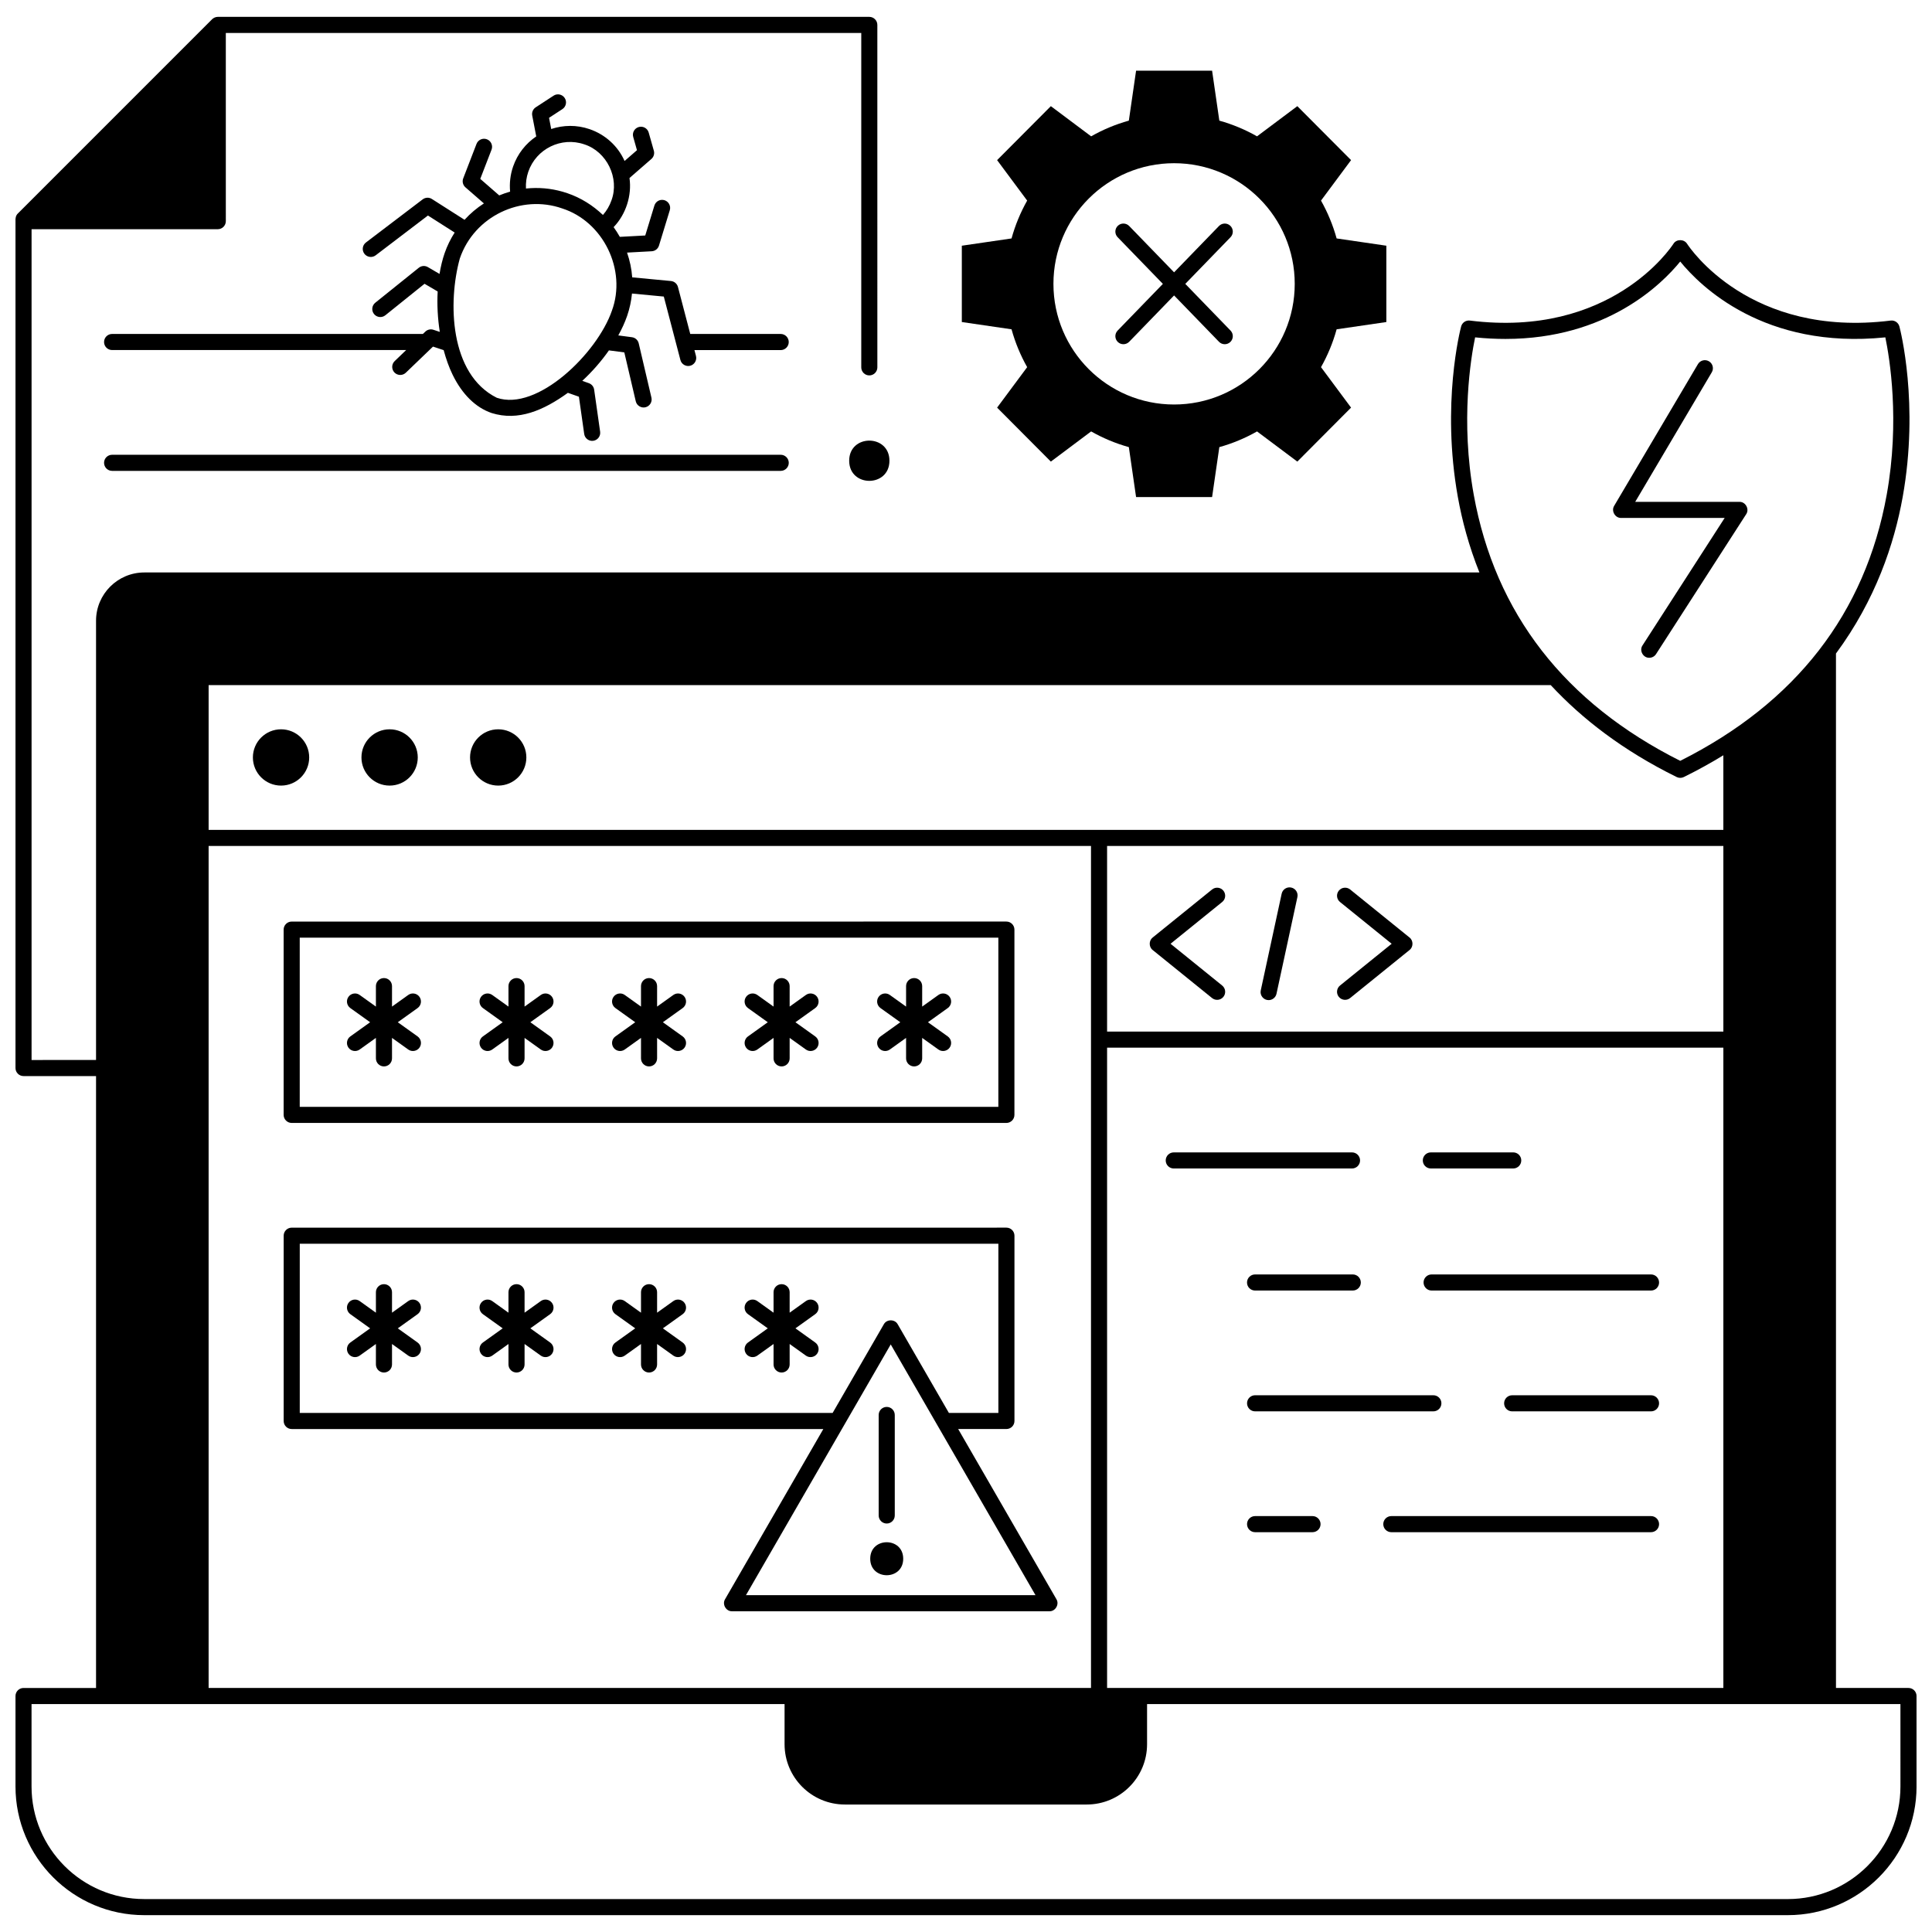 <?xml version="1.0" encoding="UTF-8"?>
<!-- Uploaded to: SVG Repo, www.svgrepo.com, Generator: SVG Repo Mixer Tools -->
<svg width="800px" height="800px" version="1.1" viewBox="144 144 512 512" xmlns="http://www.w3.org/2000/svg">
 <defs>
  <clipPath id="a">
   <path d="m148.09 148.09h503.81v503.81h-503.81z"/>
  </clipPath>
 </defs>
 <g clip-path="url(#a)">
  <path d="m649.77 591.33h-19.215l-0.004-274.14c10.508-14.219 15.461-29.105 17.68-41.477 4.422-24.68-0.648-44.363-0.867-45.188-0.273-1.031-1.266-1.707-2.324-1.57-37.305 4.656-53.281-19.324-53.941-20.344-0.789-1.277-2.84-1.301-3.621-0.004-0.66 1.023-16.637 25-53.941 20.348-1.059-0.137-2.055 0.539-2.324 1.57-0.219 0.824-5.293 20.508-0.867 45.188 1.105 6.172 2.898 12.969 5.715 19.996h-353.82c-7.051 0-12.789 5.738-12.789 12.789v116.41l-17.086 0.004v-220.17h49.348c1.176 0 2.133-0.953 2.133-2.133l-0.004-49.875h168.4v88.621c0 1.176 0.953 2.133 2.133 2.133 1.176 0 2.133-0.953 2.133-2.133l-0.004-90.754c0-1.176-0.953-2.133-2.133-2.133h-172.65c-0.566 0.004-1.109 0.242-1.516 0.633l-51.477 51.48c-0.555 0.52-0.672 1.305-0.625 2.027v224.43c0 1.176 0.953 2.133 2.133 2.133h19.215v162.16h-19.215c-1.176 0-2.133 0.953-2.133 2.133v23.965c0 18.805 15.301 34.105 34.105 34.105h435.59c18.805 0 34.105-15.301 34.105-34.105v-23.965c0-1.18-0.953-2.133-2.129-2.133zm-212.38 0v-169.69h163.32v169.69zm0-223.14h163.32v49.195h-163.32zm97.172-93.062c-3.551-19.629-0.754-36.367 0.359-41.723 2.793 0.285 5.465 0.418 8.031 0.418 26.945 0 41.531-14.605 46.324-20.512 5.25 6.465 22.242 23.371 54.359 20.094 1.113 5.356 3.91 22.09 0.359 41.723-5.68 31.41-24.09 55.129-54.719 70.504-30.625-15.379-49.031-39.094-54.715-70.504zm20.395 50.43c8.309 8.953 19.172 17.367 33.387 24.367 0.594 0.293 1.289 0.293 1.883 0 3.719-1.832 7.203-3.762 10.48-5.769v19.773h-401.42v-38.371zm-355.67 42.633h233.84v223.14h-233.84zm448.35 249.24c0 16.453-13.387 29.844-29.844 29.844l-435.59-0.004c-16.453 0-29.844-13.387-29.844-29.844v-21.832h199.56v10.633c0 8.828 7.156 15.988 15.988 15.988h64.09c8.828 0 15.988-7.156 15.988-15.988v-10.633h199.65z"/>
 </g>
 <path d="m468.21 380.04c-0.738-0.914-2.082-1.059-3-0.316l-15.738 12.727c-1.043 0.801-1.043 2.512 0 3.316l15.738 12.727c0.91 0.738 2.254 0.602 3-0.316 0.738-0.914 0.598-2.258-0.316-3l-13.688-11.07 13.688-11.07c0.914-0.738 1.059-2.082 0.316-2.996z"/>
 <path d="m501.8 379.72c-0.914-0.738-2.258-0.598-3 0.316-0.742 0.914-0.598 2.258 0.316 3l13.688 11.07-13.688 11.07c-0.914 0.738-1.059 2.082-0.316 3 0.742 0.918 2.09 1.055 3 0.316l15.738-12.727c1.043-0.801 1.043-2.512 0-3.316z"/>
 <path d="m486.19 379.21c-1.152-0.254-2.285 0.484-2.535 1.633l-5.539 25.617c-0.301 1.309 0.75 2.598 2.086 2.582 0.98 0 1.863-0.684 2.082-1.684l5.539-25.617c0.25-1.148-0.48-2.285-1.633-2.531z"/>
 <path d="m523.19 453.66h21.828c1.176 0 2.133-0.953 2.133-2.133 0-1.176-0.953-2.133-2.133-2.133h-21.828c-1.176 0-2.133 0.953-2.133 2.133 0 1.176 0.953 2.133 2.133 2.133z"/>
 <path d="m504.43 451.53c0-1.176-0.953-2.133-2.133-2.133h-47.238c-1.176 0-2.133 0.953-2.133 2.133 0 1.176 0.953 2.133 2.133 2.133h47.238c1.176 0 2.133-0.957 2.133-2.133z"/>
 <path d="m581.54 481.74h-58.148c-1.176 0-2.133 0.953-2.133 2.133 0 1.176 0.953 2.133 2.133 2.133h58.148c1.176 0 2.133-0.953 2.133-2.133-0.004-1.18-0.957-2.133-2.133-2.133z"/>
 <path d="m502.5 481.74h-25.895c-1.176 0-2.133 0.953-2.133 2.133 0 1.176 0.953 2.133 2.133 2.133h25.895c1.176 0 2.133-0.953 2.133-2.133 0-1.18-0.953-2.133-2.133-2.133z"/>
 <path d="m581.54 513.76h-36.801c-1.176 0-2.133 0.953-2.133 2.133 0 1.176 0.953 2.133 2.133 2.133h36.801c1.176 0 2.133-0.953 2.133-2.133-0.004-1.176-0.957-2.133-2.133-2.133z"/>
 <path d="m474.48 515.89c0 1.176 0.953 2.133 2.133 2.133h47.242c1.176 0 2.133-0.953 2.133-2.133 0-1.176-0.953-2.133-2.133-2.133h-47.242c-1.18 0-2.133 0.957-2.133 2.133z"/>
 <path d="m581.54 545.78h-68.824c-1.176 0-2.133 0.953-2.133 2.133 0 1.176 0.953 2.133 2.133 2.133h68.824c1.176 0 2.133-0.953 2.133-2.133-0.004-1.18-0.957-2.133-2.133-2.133z"/>
 <path d="m491.83 545.78h-15.219c-1.176 0-2.133 0.953-2.133 2.133 0 1.176 0.953 2.133 2.133 2.133h15.219c1.176 0 2.133-0.953 2.133-2.133 0-1.18-0.957-2.133-2.133-2.133z"/>
 <path d="m225.94 344.73c0 4.121-3.34 7.461-7.461 7.461-4.117 0-7.461-3.34-7.461-7.461 0-4.117 3.344-7.457 7.461-7.457 4.121 0 7.461 3.34 7.461 7.457"/>
 <path d="m254.71 344.73c0 4.121-3.34 7.461-7.461 7.461s-7.461-3.34-7.461-7.461c0-4.117 3.34-7.457 7.461-7.457s7.461 3.34 7.461 7.457"/>
 <path d="m283.49 344.73c0 4.121-3.34 7.461-7.461 7.461s-7.461-3.34-7.461-7.461c0-4.117 3.34-7.457 7.461-7.457s7.461 3.34 7.461 7.457"/>
 <path d="m221.3 441.59h189.4c1.176 0 2.133-0.953 2.133-2.133v-49.102c0-1.176-0.953-2.133-2.133-2.133l-189.4 0.004c-1.176 0-2.133 0.953-2.133 2.133v49.102c0.004 1.172 0.957 2.129 2.133 2.129zm2.133-49.102h185.14v44.836h-185.14z"/>
 <path d="m290.29 408.17c-0.684-0.957-2.016-1.18-2.973-0.492l-4.301 3.078v-5.426c0-1.176-0.953-2.133-2.133-2.133-1.176 0-2.133 0.953-2.133 2.133v5.426l-4.301-3.078c-0.961-0.688-2.289-0.465-2.973 0.492-0.688 0.957-0.465 2.289 0.492 2.977l5.25 3.758-5.25 3.758c-0.957 0.684-1.176 2.016-0.492 2.977 0.688 0.965 2.027 1.172 2.973 0.492l4.301-3.078v5.426c0 1.176 0.953 2.133 2.133 2.133 1.176 0 2.133-0.953 2.133-2.133v-5.426l4.301 3.078c0.945 0.68 2.285 0.469 2.973-0.492 0.688-0.957 0.465-2.289-0.492-2.977l-5.25-3.758 5.25-3.758c0.961-0.688 1.18-2.019 0.492-2.977z"/>
 <path d="m255.16 408.17c-0.684-0.957-2.016-1.18-2.973-0.492l-4.301 3.078v-5.426c0-1.176-0.953-2.133-2.133-2.133-1.176 0-2.133 0.953-2.133 2.133v5.426l-4.301-3.078c-0.957-0.688-2.289-0.465-2.973 0.492-0.688 0.957-0.465 2.289 0.492 2.977l5.25 3.758-5.25 3.758c-0.957 0.684-1.176 2.016-0.492 2.977 0.688 0.965 2.027 1.172 2.973 0.492l4.301-3.078v5.426c0 1.176 0.953 2.133 2.133 2.133 1.176 0 2.133-0.953 2.133-2.133v-5.426l4.301 3.078c0.945 0.68 2.285 0.469 2.973-0.492 0.688-0.957 0.465-2.289-0.492-2.977l-5.25-3.758 5.25-3.758c0.957-0.688 1.176-2.019 0.492-2.977z"/>
 <path d="m325.41 408.17c-0.684-0.957-2.016-1.18-2.973-0.492l-4.301 3.078v-5.426c0-1.176-0.953-2.133-2.133-2.133-1.176 0-2.133 0.953-2.133 2.133v5.426l-4.301-3.078c-0.957-0.688-2.289-0.465-2.973 0.492-0.688 0.957-0.465 2.289 0.492 2.977l5.25 3.758-5.25 3.758c-0.957 0.684-1.176 2.016-0.492 2.977 0.688 0.965 2.027 1.172 2.973 0.492l4.301-3.078v5.426c0 1.176 0.953 2.133 2.133 2.133 1.176 0 2.133-0.953 2.133-2.133v-5.426l4.301 3.078c0.945 0.68 2.285 0.469 2.973-0.492 0.688-0.957 0.465-2.289-0.492-2.977l-5.25-3.758 5.25-3.758c0.957-0.688 1.18-2.019 0.492-2.977z"/>
 <path d="m360.54 408.17c-0.684-0.957-2.016-1.18-2.973-0.492l-4.301 3.078v-5.426c0-1.176-0.953-2.133-2.133-2.133-1.176 0-2.133 0.953-2.133 2.133v5.426l-4.301-3.078c-0.961-0.688-2.293-0.465-2.973 0.492-0.688 0.957-0.465 2.289 0.492 2.977l5.25 3.758-5.25 3.758c-0.957 0.684-1.176 2.016-0.492 2.977 0.688 0.965 2.027 1.172 2.973 0.492l4.301-3.078v5.426c0 1.176 0.953 2.133 2.133 2.133 1.176 0 2.133-0.953 2.133-2.133v-5.426l4.301 3.078c0.945 0.68 2.285 0.469 2.973-0.492 0.688-0.957 0.465-2.289-0.492-2.977l-5.25-3.758 5.25-3.758c0.957-0.688 1.176-2.019 0.492-2.977z"/>
 <path d="m395.66 408.17c-0.684-0.957-2.016-1.18-2.973-0.492l-4.301 3.078v-5.426c0-1.176-0.953-2.133-2.133-2.133-1.176 0-2.133 0.953-2.133 2.133v5.426l-4.301-3.078c-0.957-0.688-2.289-0.465-2.973 0.492-0.688 0.957-0.465 2.289 0.492 2.977l5.25 3.758-5.25 3.758c-0.957 0.684-1.176 2.016-0.492 2.977 0.688 0.965 2.027 1.172 2.973 0.492l4.301-3.078v5.426c0 1.176 0.953 2.133 2.133 2.133 1.176 0 2.133-0.953 2.133-2.133v-5.426l4.301 3.078c0.945 0.68 2.285 0.469 2.973-0.492 0.688-0.957 0.465-2.289-0.492-2.977l-5.25-3.758 5.25-3.758c0.961-0.688 1.18-2.019 0.492-2.977z"/>
 <path d="m290.29 489.29c-0.684-0.957-2.016-1.18-2.973-0.492l-4.301 3.078v-5.426c0-1.176-0.953-2.133-2.133-2.133-1.176 0-2.133 0.953-2.133 2.133v5.426l-4.301-3.078c-0.961-0.688-2.289-0.465-2.973 0.492-0.688 0.957-0.465 2.289 0.492 2.977l5.25 3.758-5.25 3.758c-0.957 0.684-1.176 2.016-0.492 2.977 0.688 0.965 2.027 1.172 2.973 0.492l4.301-3.078v5.426c0 1.176 0.953 2.133 2.133 2.133 1.176 0 2.133-0.953 2.133-2.133v-5.426l4.301 3.078c0.945 0.68 2.285 0.469 2.973-0.492 0.688-0.957 0.465-2.289-0.492-2.977l-5.25-3.758 5.25-3.758c0.961-0.688 1.18-2.019 0.492-2.977z"/>
 <path d="m255.16 489.29c-0.684-0.957-2.016-1.18-2.973-0.492l-4.301 3.078v-5.426c0-1.176-0.953-2.133-2.133-2.133-1.176 0-2.133 0.953-2.133 2.133v5.426l-4.301-3.078c-0.957-0.688-2.289-0.465-2.973 0.492-0.688 0.957-0.465 2.289 0.492 2.977l5.25 3.758-5.25 3.758c-0.957 0.684-1.176 2.016-0.492 2.977 0.688 0.965 2.027 1.172 2.973 0.492l4.301-3.078v5.426c0 1.176 0.953 2.133 2.133 2.133 1.176 0 2.133-0.953 2.133-2.133v-5.426l4.301 3.078c0.945 0.68 2.285 0.469 2.973-0.492 0.688-0.957 0.465-2.289-0.492-2.977l-5.25-3.758 5.25-3.758c0.957-0.688 1.176-2.019 0.492-2.977z"/>
 <path d="m325.41 489.29c-0.684-0.957-2.016-1.18-2.973-0.492l-4.301 3.078v-5.426c0-1.176-0.953-2.133-2.133-2.133-1.176 0-2.133 0.953-2.133 2.133v5.426l-4.301-3.078c-0.957-0.688-2.289-0.465-2.973 0.492-0.688 0.957-0.465 2.289 0.492 2.977l5.25 3.758-5.25 3.758c-0.957 0.684-1.176 2.016-0.492 2.977 0.688 0.965 2.027 1.172 2.973 0.492l4.301-3.078v5.426c0 1.176 0.953 2.133 2.133 2.133 1.176 0 2.133-0.953 2.133-2.133v-5.426l4.301 3.078c0.945 0.68 2.285 0.469 2.973-0.492 0.688-0.957 0.465-2.289-0.492-2.977l-5.25-3.758 5.25-3.758c0.957-0.688 1.18-2.019 0.492-2.977z"/>
 <path d="m360.54 489.29c-0.684-0.957-2.016-1.18-2.973-0.492l-4.301 3.078v-5.426c0-1.176-0.953-2.133-2.133-2.133-1.176 0-2.133 0.953-2.133 2.133v5.426l-4.301-3.078c-0.961-0.688-2.293-0.465-2.973 0.492-0.688 0.957-0.465 2.289 0.492 2.977l5.25 3.758-5.25 3.758c-0.957 0.684-1.176 2.016-0.492 2.977 0.688 0.965 2.027 1.172 2.973 0.492l4.301-3.078v5.426c0 1.176 0.953 2.133 2.133 2.133 1.176 0 2.133-0.953 2.133-2.133v-5.426l4.301 3.078c0.945 0.68 2.285 0.469 2.973-0.492 0.688-0.957 0.465-2.289-0.492-2.977l-5.25-3.758 5.25-3.758c0.957-0.688 1.176-2.019 0.492-2.977z"/>
 <path d="m423.96 567.8-26.035-45.094h12.785c1.176 0 2.133-0.953 2.133-2.133v-49.102c0-1.176-0.953-2.133-2.133-2.133l-189.4 0.004c-1.176 0-2.133 0.953-2.133 2.133v49.102c0 1.176 0.953 2.133 2.133 2.133h140.88l-26.035 45.094c-0.836 1.352 0.254 3.246 1.848 3.199h84.109c1.59 0.043 2.684-1.852 1.848-3.203zm-200.52-49.359v-44.836h185.14v44.836h-13.113l-13.559-23.484c-0.754-1.402-2.941-1.402-3.691 0l-13.559 23.484zm118.25 48.293 38.363-66.445 38.363 66.445z"/>
 <path d="m383.36 557.08c0 5.828-8.742 5.828-8.742 0s8.742-5.828 8.742 0"/>
 <path d="m378.99 547.75c1.176 0 2.133-0.953 2.133-2.133v-26.637c0-1.176-0.953-2.133-2.133-2.133-1.176 0-2.133 0.953-2.133 2.133v26.637c0.004 1.18 0.957 2.133 2.133 2.133z"/>
 <path d="m350.9 232.5h-23.977l-3.258-12.445c-0.227-0.867-0.969-1.496-1.859-1.582l-10.266-0.973c-0.16-2.223-0.621-4.426-1.367-6.559l6.543-0.355c0.895-0.047 1.66-0.648 1.922-1.508l2.863-9.363c0.344-1.125-0.289-2.316-1.414-2.66s-2.316 0.289-2.664 1.414l-2.426 7.938-6.734 0.363c-0.508-0.891-1.051-1.758-1.648-2.574 3.269-3.398 4.863-8.391 4.207-13.02l5.801-5.047c0.625-0.543 0.879-1.395 0.652-2.188l-1.363-4.809c-0.32-1.133-1.504-1.793-2.633-1.469-1.133 0.32-1.793 1.5-1.469 2.633l0.992 3.508-3.285 2.859c-1.777-4.004-5.148-7.019-9.281-8.441-3.418-1.172-6.965-1.094-10.16-0.031l-0.574-2.969 3.531-2.301c0.988-0.645 1.266-1.965 0.621-2.949-0.645-0.984-1.965-1.266-2.949-0.621l-4.731 3.086c-0.727 0.473-1.094 1.34-0.93 2.188l1.066 5.527c-2.758 1.871-4.965 4.598-6.133 7.981-0.738 2.141-1 4.402-0.793 6.652-0.98 0.277-1.945 0.609-2.883 1l-5.027-4.379 2.988-7.738c0.422-1.098-0.125-2.332-1.223-2.754-1.094-0.422-2.332 0.121-2.758 1.223l-3.523 9.133c-0.324 0.836-0.086 1.785 0.59 2.375l4.894 4.262c-1.883 1.207-3.609 2.664-5.133 4.34l-8.656-5.516c-0.754-0.48-1.723-0.441-2.438 0.102l-15.043 11.434c-0.938 0.715-1.117 2.051-0.402 2.988 0.719 0.941 2.059 1.113 2.988 0.406l13.852-10.547 7.082 4.512c-1.082 1.684-1.988 3.516-2.668 5.488-0.586 1.691-1.027 3.539-1.344 5.477l-3.086-1.805c-0.762-0.449-1.723-0.379-2.414 0.18l-11.527 9.262c-0.918 0.738-1.062 2.078-0.328 2.996 0.742 0.922 2.086 1.059 3 0.324l10.383-8.344 3.481 2.039c-0.188 3.516 0.004 7.18 0.562 10.711l-1.684-0.559c-0.75-0.25-1.578-0.062-2.148 0.484l-0.645 0.621h-82.363c-1.176 0-2.133 0.953-2.133 2.133 0 1.176 0.953 2.133 2.133 2.133h77.93l-3.047 2.93c-0.848 0.816-0.875 2.164-0.062 3.016 0.816 0.848 2.168 0.875 3.016 0.062l7.203-6.922 2.828 0.938c0.625 2.34 1.414 4.555 2.379 6.535 2.523 5.172 6.09 8.672 10.312 10.125 7.066 2.223 13.789-0.695 20.23-5.348l2.918 1.031 1.402 9.871c0.16 1.172 1.27 1.98 2.41 1.809 1.164-0.164 1.977-1.246 1.812-2.41l-1.586-11.148c-0.113-0.785-0.648-1.441-1.398-1.707l-1.746-0.621c2.652-2.453 5.059-5.219 7.062-8.074l4.078 0.543 3.031 12.945c0.266 1.152 1.445 1.859 2.562 1.59 1.145-0.27 1.859-1.414 1.59-2.562l-3.367-14.379c-0.203-0.863-0.918-1.512-1.797-1.625l-3.617-0.48c0.961-1.734 1.75-3.465 2.332-5.144 0.672-1.953 1.102-3.949 1.297-5.953l8.43 0.801 4.402 16.812c0.293 1.148 1.492 1.82 2.602 1.523 1.137-0.297 1.82-1.465 1.523-2.602l-0.406-1.547h22.859c1.176 0 2.133-0.953 2.133-2.133 0-1.184-0.953-2.141-2.129-2.141zm-66.898-42.984c2.102-6.094 8.762-9.352 14.84-7.262 5.973 1.918 9.379 8.941 7.207 14.828-0.496 1.434-1.266 2.75-2.266 3.887-2.676-2.543-5.828-4.539-9.422-5.766-3.227-1.109-6.523-1.523-9.734-1.34-0.414 0.023-0.828 0.066-1.242 0.098-0.082-1.508 0.125-3.016 0.617-4.445zm22.156 36.824c-3.898 11.297-19.77 26.758-30.508 23.07-12.539-6.258-12.973-25.406-9.797-36.902 3.824-11.23 16.281-17.078 27.125-13.273 10.926 3.5 17.148 16.348 13.18 27.105z"/>
 <path d="m350.9 264.52h-177.19c-1.176 0-2.133 0.953-2.133 2.133 0 1.176 0.953 2.133 2.133 2.133h177.19c1.176 0 2.133-0.953 2.133-2.133-0.004-1.176-0.957-2.133-2.133-2.133z"/>
 <path d="m379.71 266.1c0 7.109-10.668 7.109-10.668 0s10.668-7.109 10.668 0"/>
 <path d="m573.62 281.26h27.434l-21.766 33.773c-0.934 1.359 0.16 3.332 1.789 3.285 0.699 0 1.387-0.344 1.793-0.977l23.879-37.059c0.93-1.348-0.156-3.34-1.793-3.285h-27.609l20.293-34.332c0.602-1.012 0.262-2.32-0.75-2.918s-2.32-0.262-2.918 0.75l-22.195 37.547c-0.848 1.352 0.242 3.266 1.844 3.215z"/>
 <path d="m416.21 241.3-7.965 10.723 14.242 14.305 10.676-7.996c3.117 1.77 6.465 3.176 9.992 4.16l1.918 13.234h20.145l1.918-13.234c3.527-0.984 6.875-2.387 9.992-4.16l10.676 7.996 14.242-14.305-7.965-10.723c1.766-3.129 3.164-6.492 4.141-10.031l13.176-1.926v-20.227l-13.176-1.926c-0.98-3.539-2.379-6.902-4.141-10.031l7.965-10.723-14.242-14.301-10.676 7.996c-3.117-1.77-6.465-3.176-9.992-4.16l-1.918-13.234h-20.145l-1.918 13.234c-3.527 0.984-6.875 2.387-9.992 4.16l-10.676-7.996-14.242 14.301 7.965 10.723c-1.766 3.129-3.164 6.492-4.141 10.031l-13.176 1.926v20.227l13.176 1.926c0.977 3.539 2.375 6.902 4.141 10.031zm38.934-54.047c17.66 0 31.973 14.316 31.973 31.973 0 17.66-14.316 31.973-31.973 31.973-17.66 0-31.973-14.316-31.973-31.973s14.312-31.973 31.973-31.973z"/>
 <path d="m440.23 234.62c0.844 0.82 2.195 0.797 3.016-0.047l11.898-12.277 11.898 12.277c0.82 0.848 2.172 0.867 3.016 0.047 0.848-0.82 0.867-2.168 0.047-3.016l-11.992-12.371 11.992-12.371c0.82-0.844 0.797-2.195-0.047-3.016-0.844-0.82-2.195-0.797-3.016 0.047l-11.898 12.277-11.898-12.277c-0.82-0.844-2.172-0.867-3.016-0.047-0.848 0.82-0.867 2.168-0.047 3.016l11.992 12.371-11.992 12.371c-0.82 0.844-0.801 2.195 0.047 3.016z"/>
</svg>